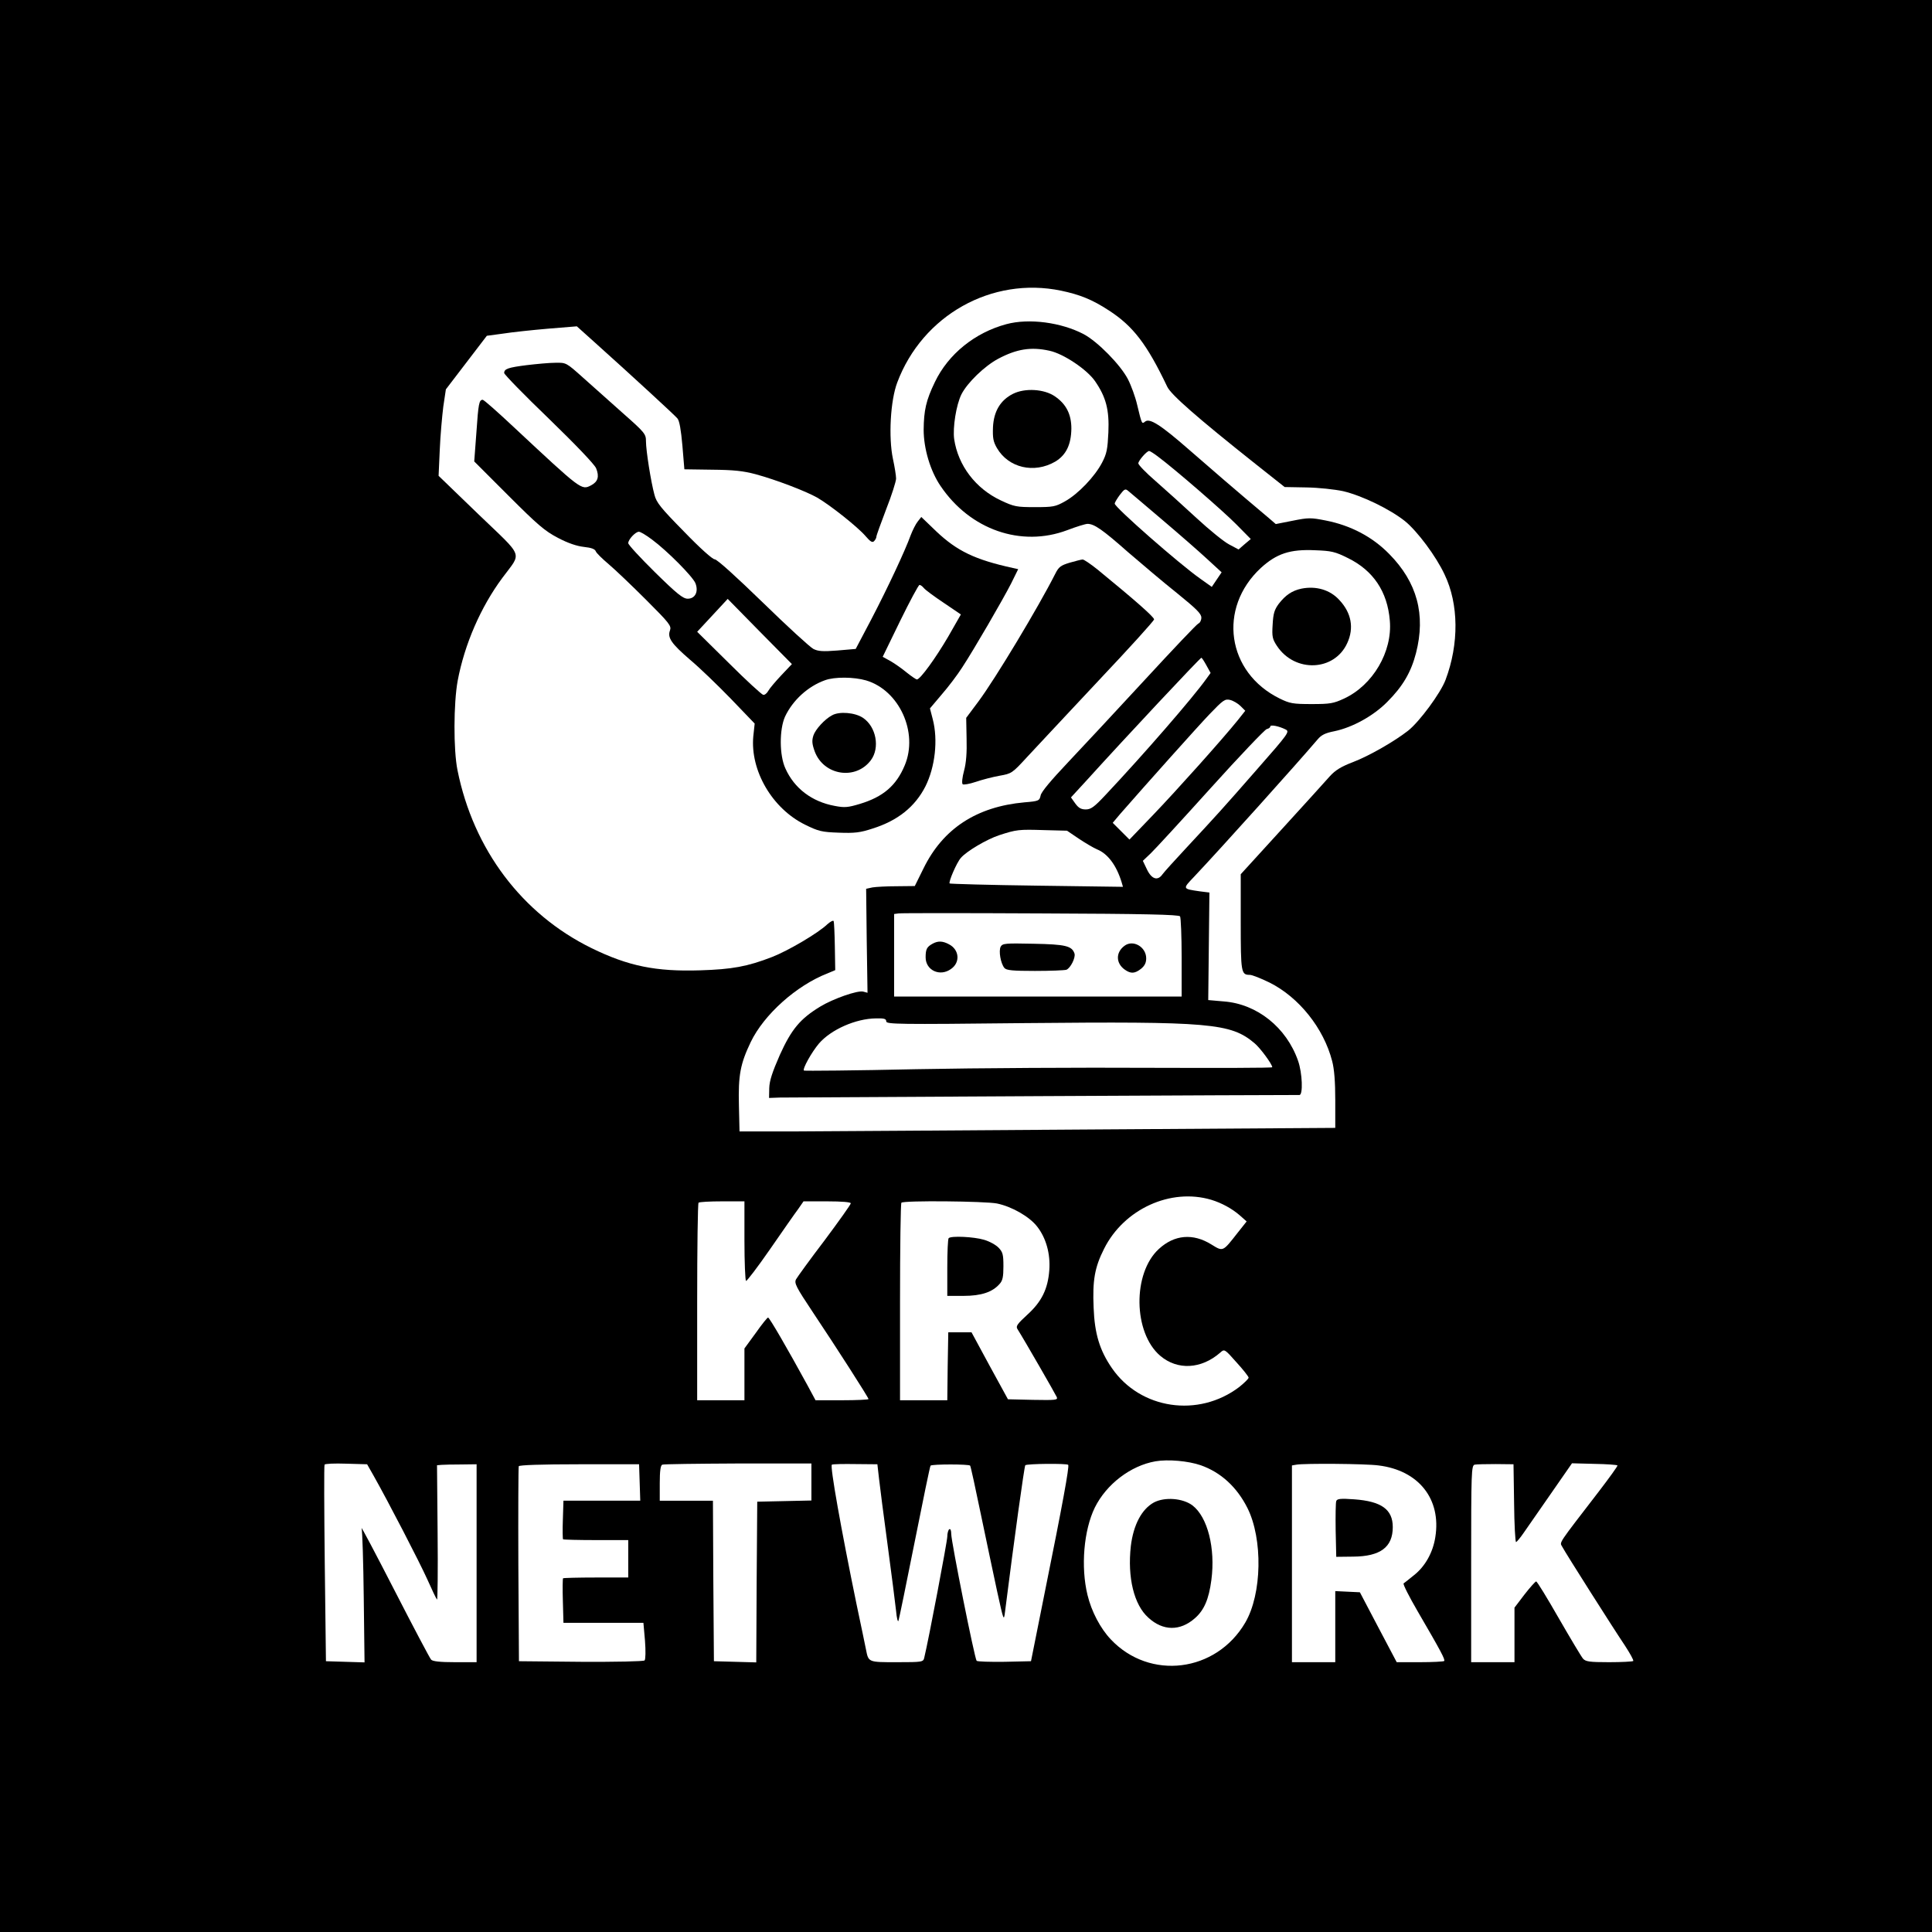 <?xml version="1.0" standalone="no"?>
<!DOCTYPE svg PUBLIC "-//W3C//DTD SVG 20010904//EN"
 "http://www.w3.org/TR/2001/REC-SVG-20010904/DTD/svg10.dtd">
<svg version="1.0" xmlns="http://www.w3.org/2000/svg"
 width="981pt" height="981pt" viewBox="0 0 981 981"
 preserveAspectRatio="xMidYMid meet">

<g transform="translate(0,981) scale(0.1,-0.1)"
fill="#000000" stroke="none">
<path d="M0 4905 l0 -4905 4905 0 4905 0 0 4905 0 4905 -4905 0 -4905 0 0
-4905z m5388 3429 c95 -20 158 -45 242 -100 124 -80 194 -172 297 -388 19 -40
151 -156 447 -391 l149 -118 111 -2 c62 -1 144 -10 186 -19 97 -23 239 -92
315 -153 62 -51 156 -176 200 -270 72 -150 74 -352 5 -535 -25 -67 -132 -212
-190 -258 -69 -54 -197 -128 -281 -160 -60 -23 -89 -41 -117 -72 -20 -23 -130
-144 -244 -269 l-208 -228 0 -243 c0 -257 2 -268 46 -268 12 0 57 -18 100 -39
150 -75 275 -232 318 -398 11 -41 16 -106 16 -200 l0 -140 -1232 -8 c-678 -5
-1359 -9 -1513 -10 l-280 0 -3 130 c-4 156 7 213 60 324 67 139 231 287 391
349 l38 16 -2 120 c-1 67 -4 125 -6 129 -3 5 -17 -3 -32 -16 -45 -44 -200
-135 -280 -166 -126 -49 -204 -63 -366 -68 -225 -7 -364 21 -552 113 -352 173
-599 500 -680 903 -21 103 -20 341 1 455 35 185 117 374 227 522 99 134 113
97 -121 322 l-203 196 6 133 c3 72 12 171 18 219 l13 87 104 136 104 136 82
11 c44 7 147 18 228 25 l147 12 88 -79 c196 -176 409 -372 423 -389 10 -12 18
-58 25 -138 l10 -120 140 -2 c110 -1 158 -6 222 -23 103 -28 255 -86 313 -119
67 -39 205 -149 243 -193 26 -30 36 -37 45 -28 7 7 12 17 12 23 0 6 23 69 50
140 28 71 50 141 50 155 0 14 -7 59 -16 100 -23 109 -13 296 22 388 128 341
480 539 832 466z m762 -4616 c53 -16 106 -45 145 -79 l35 -31 -46 -58 c-76
-97 -73 -96 -133 -59 -93 58 -188 50 -267 -23 -134 -123 -130 -425 7 -542 88
-75 209 -68 305 16 21 19 22 19 82 -49 34 -37 62 -73 62 -78 0 -6 -22 -27 -48
-48 -207 -157 -502 -113 -646 96 -62 90 -88 174 -93 307 -6 138 5 204 53 299
101 202 338 310 544 249z m-2370 -207 c0 -110 4 -202 8 -205 4 -2 59 70 122
161 63 91 127 183 143 204 l27 39 120 0 c76 0 120 -4 120 -10 0 -6 -60 -90
-133 -188 -74 -97 -139 -187 -145 -198 -10 -19 0 -39 84 -165 117 -175 284
-435 284 -443 0 -3 -60 -6 -134 -6 l-135 0 -42 78 c-100 183 -192 342 -199
342 -4 0 -32 -35 -63 -79 l-57 -78 0 -132 0 -131 -120 0 -120 0 0 498 c0 274
3 502 7 505 3 4 57 7 120 7 l113 0 0 -199z m1283 188 c76 -16 165 -67 204
-118 45 -58 67 -138 61 -220 -7 -96 -39 -161 -112 -227 -50 -46 -59 -58 -50
-72 36 -57 194 -332 200 -346 6 -15 -5 -16 -121 -14 l-127 3 -93 170 -92 170
-59 0 -59 0 -3 -172 -2 -173 -120 0 -120 0 0 498 c0 274 3 502 7 505 11 12
426 8 486 -4z m1034 -1329 c102 -36 183 -110 237 -217 79 -158 74 -437 -11
-582 -148 -253 -485 -295 -683 -85 -53 56 -98 142 -118 225 -35 143 -19 329
37 444 59 119 182 213 308 235 64 11 166 2 230 -20z m-4200 -53 c75 -133 233
-438 273 -527 23 -52 45 -98 49 -102 3 -4 5 148 3 337 l-3 345 23 2 c13 1 58
2 101 2 l77 1 0 -502 0 -503 -110 0 c-75 0 -113 4 -121 13 -6 6 -90 165 -186
352 -96 187 -171 329 -167 315 4 -14 9 -173 11 -353 l4 -328 -98 3 -98 3 -6
495 c-3 272 -4 499 -1 503 2 5 52 7 110 5 l106 -3 33 -58z m1351 -34 l3 -93
-195 0 -195 0 -3 -96 c-2 -53 -1 -98 1 -100 2 -2 78 -4 168 -4 l163 0 0 -95 0
-95 -163 0 c-90 0 -166 -2 -168 -4 -2 -2 -3 -54 -1 -115 l3 -111 203 0 203 0
8 -91 c4 -52 3 -95 -2 -100 -5 -5 -147 -8 -324 -7 l-314 3 -3 490 c-1 270 0
495 2 500 2 6 114 10 307 10 l304 0 3 -92z m872 2 l0 -94 -137 -3 -138 -3 -3
-408 -2 -408 -108 3 -107 3 -3 408 -2 407 -135 0 -135 0 0 89 c0 62 4 91 13
94 6 3 180 5 385 6 l372 0 0 -94z m343 20 c4 -38 24 -191 44 -340 20 -148 39
-299 43 -335 3 -36 9 -58 12 -50 3 8 40 188 82 399 42 211 78 386 81 389 8 8
196 8 201 0 3 -4 27 -114 54 -245 27 -131 65 -308 83 -393 33 -150 34 -153 40
-105 47 372 98 739 103 745 8 8 213 10 218 2 6 -10 -28 -197 -118 -642 l-71
-355 -134 -3 c-74 -1 -138 1 -142 5 -10 10 -129 605 -129 644 0 18 -4 28 -10
24 -5 -3 -10 -20 -10 -37 0 -24 -95 -525 -117 -615 -5 -22 -8 -23 -139 -23
-146 0 -144 -1 -157 65 -3 17 -25 120 -48 230 -78 379 -136 704 -125 708 6 3
61 4 121 3 l110 -1 8 -70z m2537 64 c204 -25 319 -171 288 -364 -12 -78 -52
-149 -108 -193 -25 -20 -48 -39 -53 -42 -4 -4 28 -67 71 -141 120 -206 141
-246 135 -253 -4 -3 -59 -6 -124 -6 l-117 0 -94 178 -93 177 -63 3 -62 3 0
-181 0 -180 -110 0 -110 0 0 499 0 500 23 4 c40 7 350 5 417 -4z m688 -191 c1
-109 6 -198 10 -198 4 1 20 20 36 43 16 23 79 113 139 200 l109 157 114 -3
c63 -1 115 -5 117 -8 1 -4 -41 -62 -93 -130 -213 -277 -201 -258 -188 -282 16
-31 261 -417 319 -503 26 -40 45 -74 42 -78 -4 -3 -59 -6 -123 -6 -99 0 -119
3 -132 18 -8 9 -63 101 -123 205 -59 103 -110 187 -115 187 -4 0 -31 -30 -59
-66 l-51 -67 0 -138 0 -139 -110 0 -110 0 0 499 c0 468 1 500 18 504 9 2 58 3
107 3 l90 -1 3 -197z"/>
<path d="M5110 8164 c-160 -43 -295 -152 -363 -294 -45 -93 -56 -144 -57 -242
0 -96 34 -210 86 -286 150 -222 409 -312 643 -224 47 18 93 32 103 32 34 0 76
-29 205 -143 71 -61 183 -156 251 -210 96 -78 122 -103 122 -123 0 -14 -7 -27
-15 -30 -8 -3 -131 -133 -273 -287 -143 -155 -319 -344 -391 -420 -84 -89
-134 -148 -137 -166 -6 -27 -9 -29 -82 -35 -243 -22 -413 -133 -512 -334 l-45
-91 -91 -1 c-50 0 -106 -3 -124 -6 l-32 -7 3 -264 4 -264 -22 6 c-29 7 -152
-36 -218 -76 -102 -62 -146 -115 -205 -245 -39 -89 -53 -132 -54 -169 l-1 -50
55 2 c48 1 2604 14 2638 13 19 0 15 112 -7 174 -59 169 -208 288 -376 301
l-80 7 3 273 3 273 -48 6 c-90 13 -89 12 -30 74 138 146 525 577 627 697 19
23 39 33 85 42 92 19 199 78 269 149 79 79 121 151 146 248 50 195 6 359 -136
503 -85 87 -195 145 -322 170 -76 15 -88 15 -168 -1 l-86 -17 -36 31 c-163
137 -296 252 -406 348 -142 124 -199 161 -222 141 -16 -13 -16 -14 -40 86 -9
39 -30 97 -47 130 -38 73 -153 190 -224 228 -114 60 -278 82 -393 51z m219
-135 c71 -15 190 -95 231 -154 56 -81 73 -146 68 -260 -4 -85 -8 -108 -32
-154 -37 -71 -122 -160 -189 -197 -48 -27 -60 -29 -152 -29 -93 0 -105 2 -173
34 -128 60 -217 177 -237 311 -8 58 10 174 37 228 30 59 117 143 186 180 94
50 167 62 261 41z m549 -536 c85 -63 332 -277 400 -346 l73 -74 -31 -26 -31
-27 -47 25 c-26 13 -101 74 -167 135 -66 61 -159 145 -207 187 -49 42 -88 83
-88 90 0 14 43 63 55 63 4 0 23 -12 43 -27z m22 -321 c85 -72 188 -162 229
-200 l74 -68 -25 -37 -25 -37 -59 42 c-104 73 -434 362 -434 381 0 5 12 25 26
44 23 30 28 33 43 20 9 -7 86 -73 171 -145z m945 -196 c128 -63 200 -170 212
-317 14 -158 -86 -328 -232 -396 -54 -25 -71 -28 -165 -28 -95 0 -111 3 -162
28 -269 132 -316 459 -96 663 80 73 148 96 276 90 82 -3 101 -7 167 -40z
m-719 -545 l21 -38 -21 -29 c-68 -96 -320 -386 -513 -591 -57 -61 -74 -73
-100 -73 -24 0 -37 8 -53 30 l-22 31 79 86 c201 222 576 622 583 623 3 0 14
-17 26 -39z m173 -206 l24 -24 -38 -48 c-79 -98 -312 -358 -429 -480 l-121
-126 -43 43 -42 42 37 44 c139 159 392 442 455 508 69 72 78 78 104 72 16 -4
40 -18 53 -31z m229 -119 c21 -11 16 -19 -144 -201 -180 -206 -205 -233 -362
-402 -58 -62 -111 -121 -119 -132 -24 -35 -55 -26 -79 24 l-21 44 40 38 c22
21 159 170 305 332 146 162 274 296 284 299 10 2 18 8 18 13 0 11 44 2 78 -15z
m-1051 -554 c33 -22 75 -47 94 -55 54 -22 98 -81 124 -166 l7 -24 -437 6
c-241 3 -440 9 -443 11 -7 7 36 107 57 130 29 34 131 94 194 115 89 29 100 30
229 26 l116 -3 59 -40z m515 -395 c4 -7 8 -101 8 -209 l0 -198 -730 0 -730 0
0 209 0 210 23 3 c12 2 337 2 722 0 526 -2 701 -6 707 -15z m-1492 -533 c0
-15 59 -16 698 -9 947 9 1051 0 1172 -102 29 -24 90 -107 90 -122 0 -4 -280
-4 -622 -3 -343 2 -877 -1 -1187 -7 -310 -7 -566 -9 -569 -7 -8 9 39 93 76
137 61 71 187 127 290 128 41 1 52 -2 52 -15z"/>
<path d="M5143 7810 c-63 -32 -97 -88 -101 -169 -2 -54 1 -73 20 -106 59 -101
189 -131 296 -69 55 33 81 86 82 168 0 72 -26 124 -83 163 -54 38 -153 44
-214 13z"/>
<path d="M6608 6821 c-47 -10 -80 -32 -115 -77 -22 -30 -28 -49 -31 -106 -4
-61 -1 -73 22 -108 91 -137 292 -129 357 15 35 76 21 153 -40 218 -47 52 -118
73 -193 58z"/>
<path d="M4735 5018 c-29 -16 -35 -28 -35 -69 0 -66 73 -100 129 -59 48 33 42
98 -10 125 -33 18 -57 18 -84 3z"/>
<path d="M5081 5003 c-11 -22 0 -85 19 -108 10 -12 42 -15 155 -15 79 0 151 3
160 6 21 9 47 61 41 82 -13 39 -45 47 -208 50 -145 3 -157 2 -167 -15z"/>
<path d="M5709 5007 c-45 -34 -43 -89 3 -121 30 -21 50 -20 82 5 18 15 26 30
26 53 0 58 -67 97 -111 63z"/>
<path d="M2675 7956 c-95 -12 -115 -19 -115 -40 0 -7 102 -112 227 -232 136
-132 232 -232 240 -252 17 -42 9 -68 -25 -86 -50 -26 -48 -27 -394 296 -81 76
-151 138 -157 138 -18 0 -22 -18 -32 -166 l-11 -147 173 -173 c149 -149 185
-180 252 -215 51 -27 96 -42 132 -46 38 -4 56 -11 60 -22 3 -9 33 -38 66 -66
32 -27 118 -109 190 -181 119 -119 129 -132 121 -155 -14 -37 7 -67 102 -149
48 -40 140 -129 207 -198 l121 -126 -7 -65 c-16 -174 96 -366 262 -448 69 -34
85 -38 172 -41 81 -3 108 0 172 21 127 40 215 110 268 214 49 98 65 236 37
342 l-14 54 60 71 c34 39 80 100 103 136 61 93 206 343 249 427 l36 73 -27 6
c-192 42 -283 86 -388 185 l-77 74 -18 -23 c-10 -12 -26 -44 -36 -70 -28 -78
-117 -268 -200 -427 l-79 -150 -93 -8 c-75 -6 -98 -4 -122 8 -17 9 -132 114
-256 235 -136 132 -233 220 -245 220 -11 0 -74 56 -156 141 -118 120 -140 147
-150 187 -18 66 -43 225 -43 271 0 37 -5 44 -116 142 -64 57 -156 139 -203
181 -86 77 -86 77 -141 76 -30 0 -95 -6 -145 -12z m636 -886 c77 -57 205 -186
220 -221 17 -43 -1 -79 -39 -79 -24 0 -54 24 -166 134 -75 74 -136 140 -136
148 0 19 37 58 54 58 8 0 38 -18 67 -40z m1380 -246 c7 -9 53 -43 101 -75 l87
-59 -64 -112 c-65 -111 -142 -217 -159 -218 -5 0 -28 16 -52 35 -24 20 -61 46
-82 58 l-40 22 89 183 c49 100 93 182 98 182 5 0 15 -7 22 -16z m-724 -443
c-29 -31 -59 -66 -66 -79 -7 -13 -19 -22 -26 -20 -8 2 -87 74 -175 162 l-160
158 78 84 77 83 163 -166 163 -165 -54 -57z m431 -26 c168 -50 266 -264 196
-431 -43 -103 -109 -160 -228 -196 -60 -18 -77 -20 -128 -10 -115 21 -205 89
-250 190 -31 67 -31 198 -2 263 39 83 116 154 203 185 49 18 147 17 209 -1z"/>
<path d="M4225 6178 c-38 -20 -85 -72 -95 -103 -8 -26 -7 -42 7 -81 46 -122
208 -147 285 -44 47 63 27 170 -40 215 -40 27 -120 34 -157 13z"/>
<path d="M5432 6953 c-46 -14 -56 -21 -74 -57 -86 -170 -305 -534 -390 -648
l-62 -83 2 -105 c2 -71 -2 -124 -13 -164 -9 -33 -12 -63 -7 -68 4 -4 34 1 67
12 32 11 86 25 120 31 62 11 64 12 142 97 44 48 207 221 361 386 155 164 282
304 282 311 0 12 -94 95 -287 253 -35 28 -70 52 -76 51 -7 0 -36 -8 -65 -16z"/>
<path d="M4817 3523 c-4 -3 -7 -71 -7 -150 l0 -143 83 0 c89 0 146 19 182 60
16 17 20 36 20 90 0 59 -3 72 -24 94 -14 15 -47 33 -75 41 -50 15 -167 21
-179 8z"/>
<path d="M5859 2181 c-62 -34 -104 -114 -117 -221 -18 -160 16 -299 89 -364
74 -68 161 -69 236 -3 47 41 71 96 84 195 21 160 -19 319 -96 378 -49 37 -141
44 -196 15z"/>
<path d="M6785 2188 c-3 -7 -4 -75 -3 -149 l3 -134 86 1 c138 1 201 48 201
150 0 90 -58 131 -196 141 -69 5 -87 3 -91 -9z"/>
</g>
</svg>
